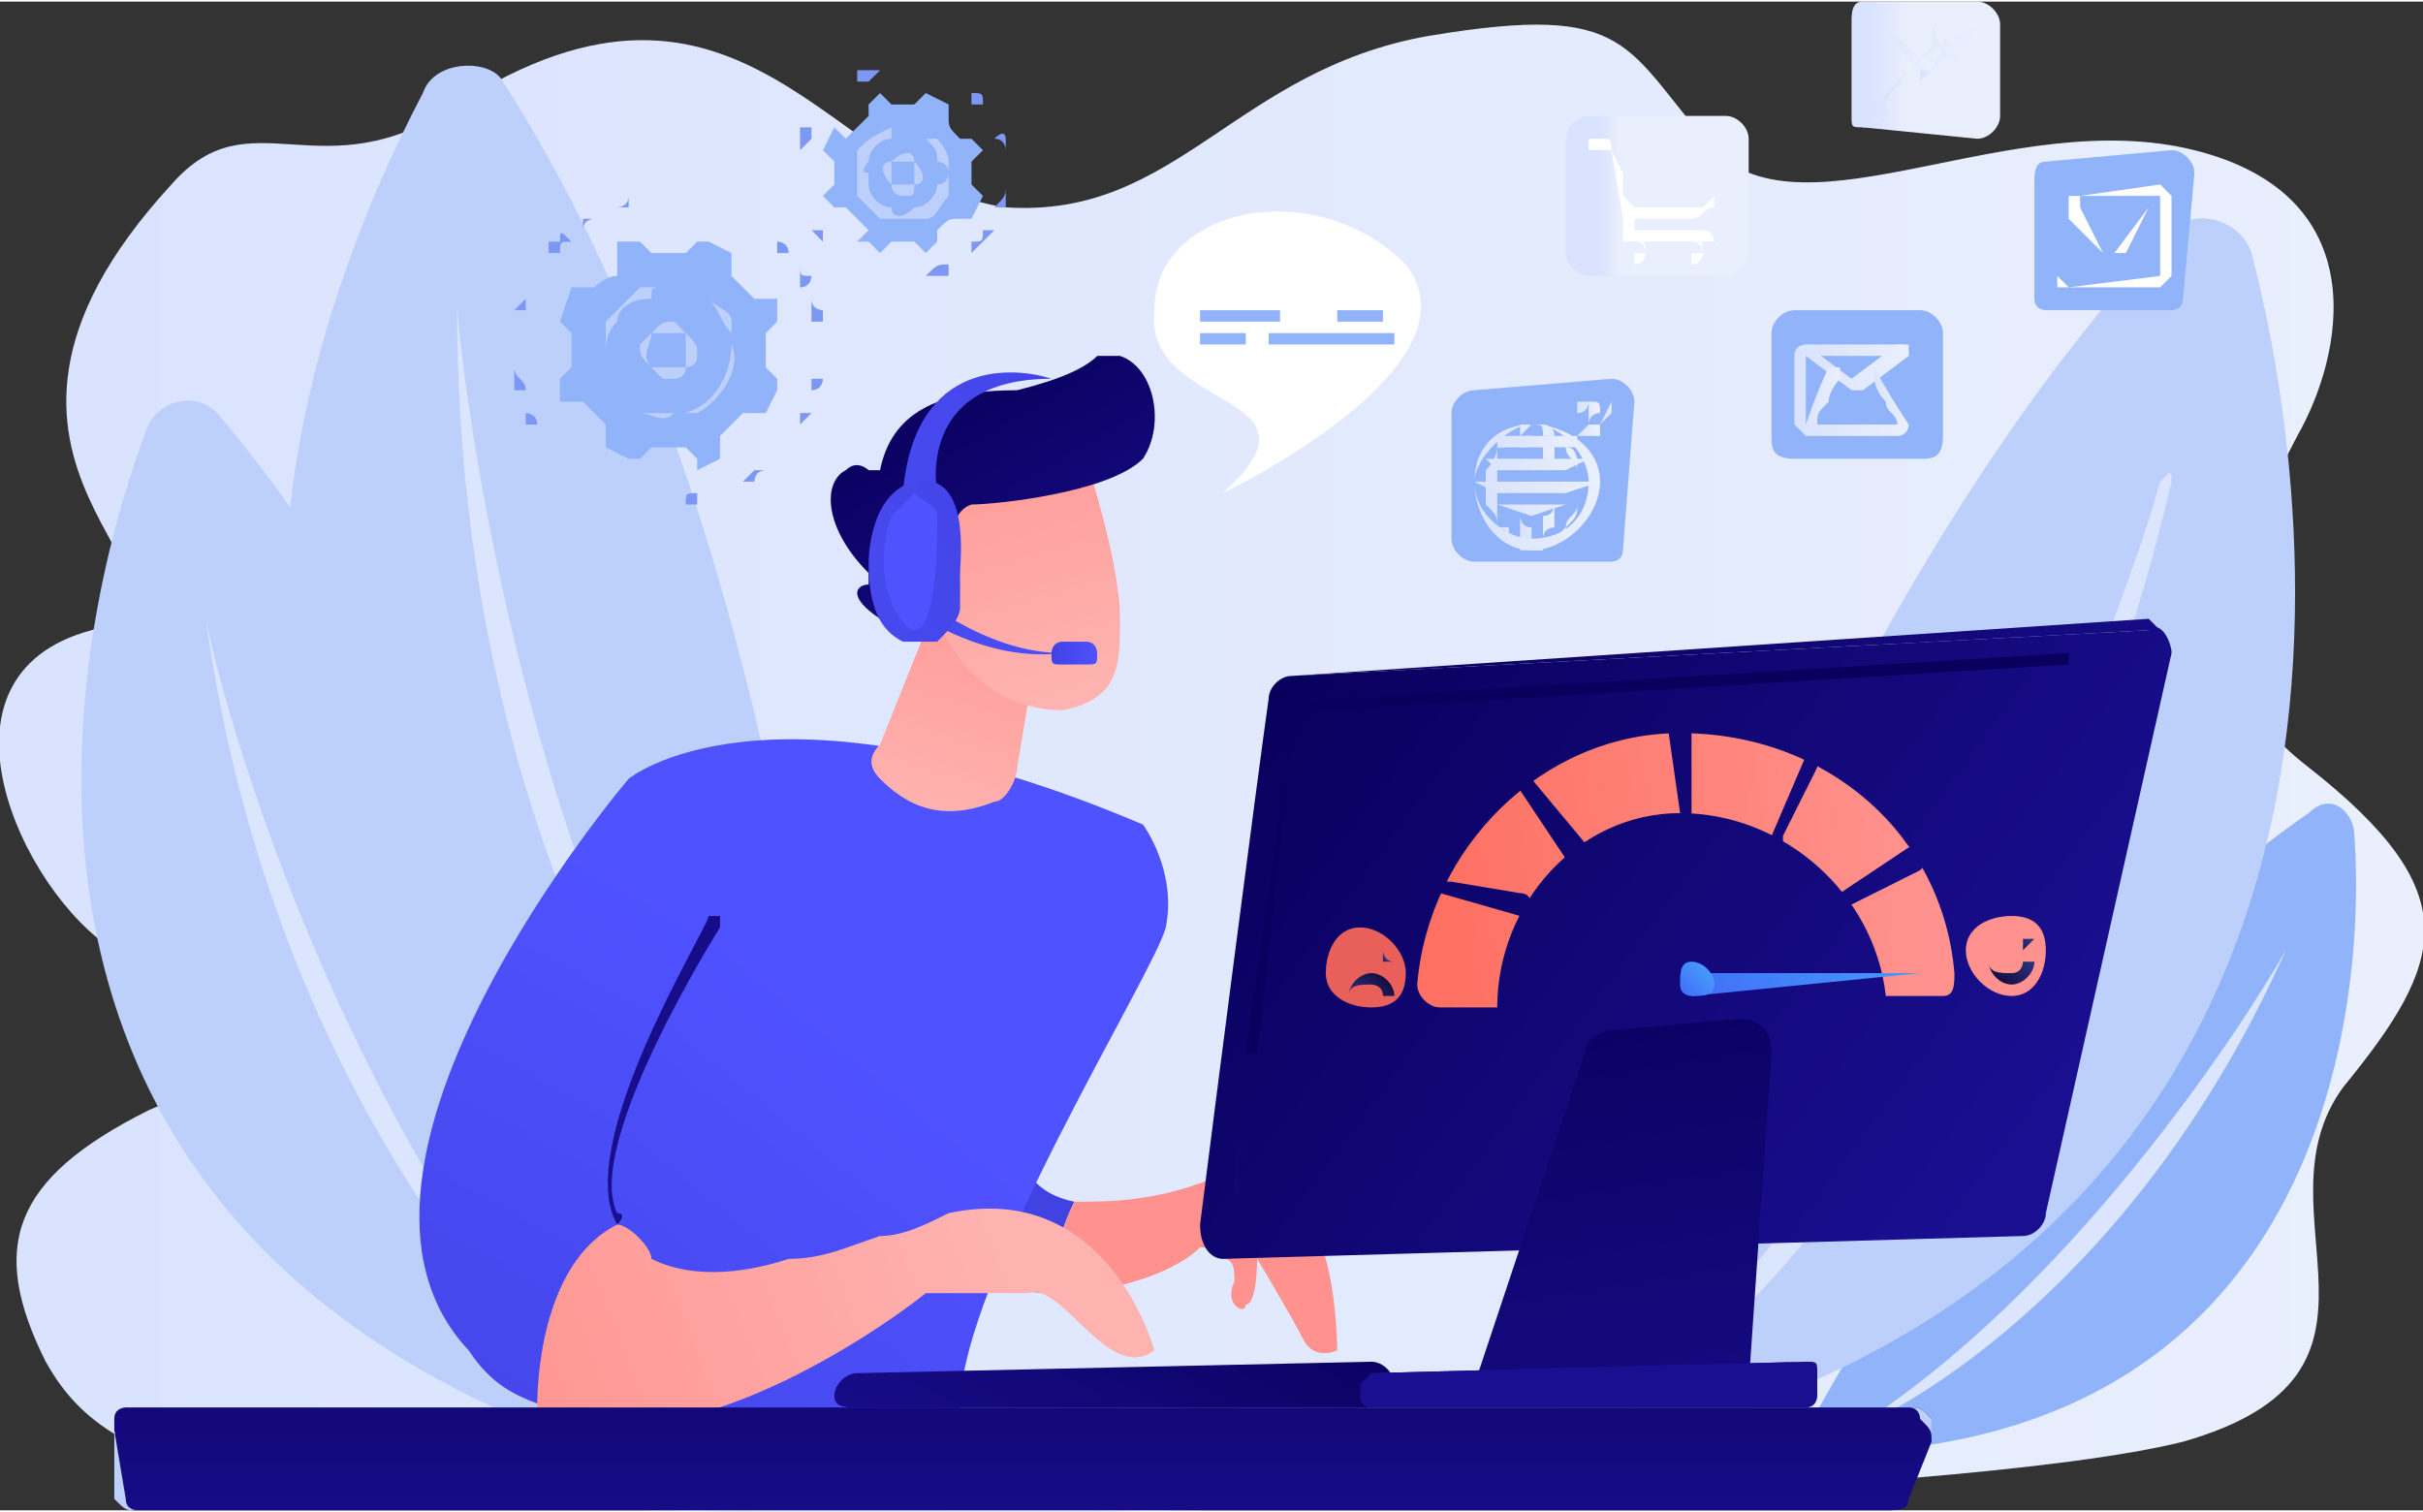 <?xml version="1.0" encoding="UTF-8"?>
<!DOCTYPE svg PUBLIC "-//W3C//DTD SVG 1.1//EN" "http://www.w3.org/Graphics/SVG/1.1/DTD/svg11.dtd">
<!-- Creator: CorelDRAW X8 -->
<svg xmlns="http://www.w3.org/2000/svg" xml:space="preserve" width="484px" height="302px" version="1.1" style="shape-rendering:geometricPrecision; text-rendering:geometricPrecision; image-rendering:optimizeQuality; fill-rule:evenodd; clip-rule:evenodd"
viewBox="0 0 212 132"
 xmlns:xlink="http://www.w3.org/1999/xlink">
 <rect x="0" y="0" width="212" height="132" fill="#333333" stroke="none"/>
 <defs>
  <style type="text/css">
   <![CDATA[
    .fil4 {fill:#7D97F4;fill-rule:nonzero}
    .fil1 {fill:#91B3FA;fill-rule:nonzero}
    .fil3 {fill:#BDD0FB;fill-rule:nonzero}
    .fil2 {fill:#DCE5FE;fill-rule:nonzero}
    .fil5 {fill:white;fill-rule:nonzero}
    .fil61 {fill:url(#id0)}
    .fil56 {fill:url(#id1)}
    .fil18 {fill:url(#id2)}
    .fil54 {fill:url(#id3)}
    .fil52 {fill:url(#id4)}
    .fil58 {fill:url(#id5)}
    .fil60 {fill:url(#id6)}
    .fil22 {fill:url(#id7)}
    .fil49 {fill:url(#id8)}
    .fil48 {fill:url(#id9)}
    .fil62 {fill:url(#id10)}
    .fil59 {fill:url(#id11)}
    .fil55 {fill:url(#id12)}
    .fil63 {fill:url(#id13)}
    .fil47 {fill:url(#id14)}
    .fil57 {fill:url(#id15)}
    .fil51 {fill:url(#id16)}
    .fil66 {fill:url(#id17)}
    .fil65 {fill:url(#id18)}
    .fil50 {fill:url(#id19)}
    .fil53 {fill:url(#id20)}
    .fil70 {fill:url(#id21)}
    .fil71 {fill:url(#id22)}
    .fil72 {fill:url(#id23)}
    .fil25 {fill:url(#id24)}
    .fil9 {fill:url(#id25)}
    .fil16 {fill:url(#id26)}
    .fil15 {fill:url(#id27)}
    .fil36 {fill:url(#id28)}
    .fil67 {fill:url(#id29)}
    .fil33 {fill:url(#id30)}
    .fil37 {fill:url(#id31)}
    .fil32 {fill:url(#id32)}
    .fil38 {fill:url(#id33)}
    .fil13 {fill:url(#id34)}
    .fil34 {fill:url(#id35)}
    .fil68 {fill:url(#id36)}
    .fil11 {fill:url(#id37)}
    .fil23 {fill:url(#id38)}
    .fil6 {fill:url(#id39)}
    .fil30 {fill:url(#id40)}
    .fil64 {fill:url(#id41)}
    .fil42 {fill:url(#id42)}
    .fil31 {fill:url(#id43)}
    .fil28 {fill:url(#id44)}
    .fil19 {fill:url(#id45)}
    .fil20 {fill:url(#id46)}
    .fil21 {fill:url(#id47)}
    .fil14 {fill:url(#id48)}
    .fil26 {fill:url(#id49)}
    .fil10 {fill:url(#id50)}
    .fil27 {fill:url(#id51)}
    .fil17 {fill:url(#id52)}
    .fil69 {fill:url(#id53)}
    .fil0 {fill:url(#id54)}
    .fil39 {fill:url(#id55)}
    .fil46 {fill:url(#id56)}
    .fil43 {fill:url(#id57)}
    .fil12 {fill:url(#id58)}
    .fil24 {fill:url(#id59)}
    .fil45 {fill:url(#id60)}
    .fil35 {fill:url(#id61)}
    .fil44 {fill:url(#id62)}
    .fil41 {fill:url(#id63)}
    .fil7 {fill:url(#id64)}
    .fil29 {fill:url(#id65)}
    .fil8 {fill:url(#id66)}
    .fil40 {fill:url(#id67)}
   ]]>
  </style>
  <linearGradient id="id0" gradientUnits="userSpaceOnUse" x1="128.87" y1="42.352" x2="139.941" y2="42.352">
   <stop offset="0" style="stop-opacity:1; stop-color:#DAE3FE"/>
   <stop offset="1" style="stop-opacity:1; stop-color:#E9EFFD"/>
  </linearGradient>
  <linearGradient id="id1" gradientUnits="userSpaceOnUse" xlink:href="#id0" x1="129.113" y1="42.351" x2="139.698" y2="42.351">
  </linearGradient>
  <linearGradient id="id2" gradientUnits="userSpaceOnUse" x1="91.957" y1="57.133" x2="95.978" y2="57.133">
   <stop offset="0" style="stop-opacity:1; stop-color:#4042E2"/>
   <stop offset="1" style="stop-opacity:1; stop-color:#4F52FF"/>
  </linearGradient>
  <linearGradient id="id3" gradientUnits="userSpaceOnUse" xlink:href="#id0" x1="130.9" y1="38.365" x2="137.912" y2="38.365">
  </linearGradient>
  <linearGradient id="id4" gradientUnits="userSpaceOnUse" xlink:href="#id0" x1="129.525" y1="40.358" x2="139.285" y2="40.358">
  </linearGradient>
  <linearGradient id="id5" gradientUnits="userSpaceOnUse" xlink:href="#id0" x1="129.525" y1="44.344" x2="139.285" y2="44.344">
  </linearGradient>
  <linearGradient id="id6" gradientUnits="userSpaceOnUse" xlink:href="#id0" x1="131.056" y1="46.336" x2="138.095" y2="46.336">
  </linearGradient>
  <linearGradient id="id7" gradientUnits="userSpaceOnUse" x1="89.276" y1="102.547" x2="89.276" y2="139.94">
   <stop offset="0" style="stop-opacity:1; stop-color:#09005D"/>
   <stop offset="1" style="stop-opacity:1; stop-color:#1A0F91"/>
  </linearGradient>
  <linearGradient id="id8" gradientUnits="userSpaceOnUse" xlink:href="#id0" x1="130.318" y1="42.405" x2="138.216" y2="42.405">
  </linearGradient>
  <linearGradient id="id9" gradientUnits="userSpaceOnUse" xlink:href="#id0" x1="132.829" y1="42.421" x2="136.008" y2="42.421">
  </linearGradient>
  <linearGradient id="id10" gradientUnits="userSpaceOnUse" xlink:href="#id0" x1="138.111" y1="36.419" x2="139.727" y2="36.419">
  </linearGradient>
  <linearGradient id="id11" gradientUnits="userSpaceOnUse" xlink:href="#id0" x1="131.192" y1="46.337" x2="137.959" y2="46.337">
  </linearGradient>
  <linearGradient id="id12" gradientUnits="userSpaceOnUse" xlink:href="#id0" x1="129.248" y1="42.351" x2="139.561" y2="42.351">
  </linearGradient>
  <linearGradient id="id13" gradientUnits="userSpaceOnUse" xlink:href="#id0" x1="139.984" y1="36.439" x2="141.77" y2="36.439">
  </linearGradient>
  <linearGradient id="id14" gradientUnits="userSpaceOnUse" xlink:href="#id0" x1="132.964" y1="42.419" x2="135.872" y2="42.419">
  </linearGradient>
  <linearGradient id="id15" gradientUnits="userSpaceOnUse" xlink:href="#id0" x1="129.66" y1="44.344" x2="139.15" y2="44.344">
  </linearGradient>
  <linearGradient id="id16" gradientUnits="userSpaceOnUse" xlink:href="#id0" x1="129.66" y1="40.359" x2="139.15" y2="40.359">
  </linearGradient>
  <linearGradient id="id17" gradientUnits="userSpaceOnUse" xlink:href="#id0" x1="157.661" y1="32.05" x2="166.889" y2="32.05">
  </linearGradient>
  <linearGradient id="id18" gradientUnits="userSpaceOnUse" xlink:href="#id0" x1="157.37" y1="33.789" x2="167.222" y2="33.789">
  </linearGradient>
  <linearGradient id="id19" gradientUnits="userSpaceOnUse" xlink:href="#id0" x1="130.183" y1="42.405" x2="138.351" y2="42.405">
  </linearGradient>
  <linearGradient id="id20" gradientUnits="userSpaceOnUse" xlink:href="#id0" x1="131.035" y1="38.365" x2="137.775" y2="38.365">
  </linearGradient>
  <linearGradient id="id21" gradientUnits="userSpaceOnUse" xlink:href="#id0" x1="163.274" y1="5.944" x2="173.203" y2="5.944">
  </linearGradient>
  <linearGradient id="id22" gradientUnits="userSpaceOnUse" xlink:href="#id0" x1="167.8" y1="8.527" x2="172.902" y2="8.527">
  </linearGradient>
  <linearGradient id="id23" gradientUnits="userSpaceOnUse" xlink:href="#id0" x1="163.764" y1="3.747" x2="168.633" y2="3.747">
  </linearGradient>
  <linearGradient id="id24" gradientUnits="userSpaceOnUse" xlink:href="#id7" x1="137.807" y1="81.32" x2="147.794" y2="142.781">
  </linearGradient>
  <linearGradient id="id25" gradientUnits="userSpaceOnUse" x1="88.86" y1="46.793" x2="81.176" y2="71.513">
   <stop offset="0" style="stop-opacity:1; stop-color:#FF928E"/>
   <stop offset="1" style="stop-opacity:1; stop-color:#FEB3B1"/>
  </linearGradient>
  <linearGradient id="id26" gradientUnits="userSpaceOnUse" xlink:href="#id7" x1="105.987" y1="105.776" x2="88.28" y2="139.016">
  </linearGradient>
  <linearGradient id="id27" gradientUnits="userSpaceOnUse" x1="90.609" y1="45.24" x2="73.527" y2="57.423">
   <stop offset="0" style="stop-opacity:1; stop-color:#F9B776"/>
   <stop offset="1" style="stop-opacity:1; stop-color:#F47960"/>
  </linearGradient>
  <linearGradient id="id28" gradientUnits="userSpaceOnUse" x1="118.168" y1="83.487" x2="116.812" y2="85.051">
   <stop offset="0" style="stop-opacity:1; stop-color:#2B3582"/>
   <stop offset="1" style="stop-opacity:1; stop-color:#150E42"/>
  </linearGradient>
  <linearGradient id="id29" gradientUnits="userSpaceOnUse" xlink:href="#id0" x1="157.671" y1="34.764" x2="160.95" y2="34.764">
  </linearGradient>
  <linearGradient id="id30" gradientUnits="userSpaceOnUse" xlink:href="#id28" x1="177.547" y1="81.936" x2="176.192" y2="83.499">
  </linearGradient>
  <linearGradient id="id31" gradientUnits="userSpaceOnUse" xlink:href="#id28" x1="121.452" y1="83.401" x2="120.096" y2="84.965">
  </linearGradient>
  <linearGradient id="id32" gradientUnits="userSpaceOnUse" xlink:href="#id28" x1="174.263" y1="82.022" x2="172.908" y2="83.585">
  </linearGradient>
  <linearGradient id="id33" gradientUnits="userSpaceOnUse" xlink:href="#id28" x1="118.703" y1="87.706" x2="120.822" y2="85.257">
  </linearGradient>
  <linearGradient id="id34" gradientUnits="userSpaceOnUse" xlink:href="#id25" x1="84.404" y1="31.463" x2="92.602" y2="60.652">
  </linearGradient>
  <linearGradient id="id35" gradientUnits="userSpaceOnUse" xlink:href="#id28" x1="176.888" y1="82.994" x2="174.768" y2="85.437">
  </linearGradient>
  <linearGradient id="id36" gradientUnits="userSpaceOnUse" xlink:href="#id0" x1="163.631" y1="34.764" x2="166.908" y2="34.764">
  </linearGradient>
  <linearGradient id="id37" gradientUnits="userSpaceOnUse" xlink:href="#id7" x1="23.167" y1="68.682" x2="62.102" y2="95.463">
  </linearGradient>
  <linearGradient id="id38" gradientUnits="userSpaceOnUse" xlink:href="#id7" x1="113.529" y1="57.262" x2="175.965" y2="103.307">
  </linearGradient>
  <linearGradient id="id39" gradientUnits="userSpaceOnUse" xlink:href="#id2" x1="82.911" y1="122.38" x2="80.376" y2="152.371">
  </linearGradient>
  <linearGradient id="id40" gradientUnits="userSpaceOnUse" xlink:href="#id7" x1="140.543" y1="94.742" x2="139.375" y2="116.749">
  </linearGradient>
  <linearGradient id="id41" gradientUnits="userSpaceOnUse" xlink:href="#id0" x1="139.985" y1="36.34" x2="141.771" y2="36.34">
  </linearGradient>
  <linearGradient id="id42" gradientUnits="userSpaceOnUse" xlink:href="#id7" x1="123.409" y1="46.074" x2="184.297" y2="91.153">
  </linearGradient>
  <linearGradient id="id43" gradientUnits="userSpaceOnUse" x1="190.374" y1="52.868" x2="178.562" y2="77.208">
   <stop offset="0" style="stop-opacity:1; stop-color:#FE7062"/>
   <stop offset="1" style="stop-opacity:1; stop-color:#FF928E"/>
  </linearGradient>
  <linearGradient id="id44" gradientUnits="userSpaceOnUse" xlink:href="#id7" x1="140.576" y1="94.839" x2="139.41" y2="116.769">
  </linearGradient>
  <linearGradient id="id45" gradientUnits="userSpaceOnUse" xlink:href="#id2" x1="109.693" y1="30.821" x2="38.047" y2="52.362">
  </linearGradient>
  <linearGradient id="id46" gradientUnits="userSpaceOnUse" xlink:href="#id2" x1="94.388" y1="44.489" x2="53.037" y2="59.073">
  </linearGradient>
  <linearGradient id="id47" gradientUnits="userSpaceOnUse" xlink:href="#id2" x1="87.6" y1="9.065" x2="82.282" y2="38.114">
  </linearGradient>
  <linearGradient id="id48" gradientUnits="userSpaceOnUse" xlink:href="#id7" x1="81.844" y1="32.971" x2="97.514" y2="60.161">
  </linearGradient>
  <linearGradient id="id49" gradientUnits="userSpaceOnUse" xlink:href="#id7" x1="137.823" y1="81.262" x2="147.828" y2="142.813">
  </linearGradient>
  <linearGradient id="id50" gradientUnits="userSpaceOnUse" xlink:href="#id2" x1="30.332" y1="138.733" x2="63.025" y2="80.206">
  </linearGradient>
  <linearGradient id="id51" gradientUnits="userSpaceOnUse" xlink:href="#id7" x1="140.638" y1="94.942" x2="139.475" y2="116.792">
  </linearGradient>
  <linearGradient id="id52" gradientUnits="userSpaceOnUse" xlink:href="#id2" x1="75.121" y1="62.702" x2="91.043" y2="48.631">
  </linearGradient>
  <linearGradient id="id53" gradientUnits="userSpaceOnUse" xlink:href="#id0" x1="163.582" y1="34.609" x2="166.908" y2="34.609">
  </linearGradient>
  <linearGradient id="id54" gradientUnits="userSpaceOnUse" xlink:href="#id0" x1="7.4" y1="71.381" x2="208.721" y2="71.381">
  </linearGradient>
  <linearGradient id="id55" gradientUnits="userSpaceOnUse" xlink:href="#id43" x1="125.707" y1="78.94" x2="167.664" y2="74.41">
  </linearGradient>
  <linearGradient id="id56" gradientUnits="userSpaceOnUse" x1="152.804" y1="81.629" x2="144.691" y2="89.343">
   <stop offset="0" style="stop-opacity:1; stop-color:#53D8FF"/>
   <stop offset="1" style="stop-opacity:1; stop-color:#3840F7"/>
  </linearGradient>
  <linearGradient id="id57" gradientUnits="userSpaceOnUse" xlink:href="#id7" x1="115.191" y1="55.993" x2="175.877" y2="101.477">
  </linearGradient>
  <linearGradient id="id58" gradientUnits="userSpaceOnUse" xlink:href="#id25" x1="40.791" y1="127.123" x2="87.724" y2="109.048">
  </linearGradient>
  <linearGradient id="id59" gradientUnits="userSpaceOnUse" xlink:href="#id7" x1="113.47" y1="57.227" x2="176.074" y2="103.333">
  </linearGradient>
  <linearGradient id="id60" gradientUnits="userSpaceOnUse" xlink:href="#id56" x1="181.451" y1="62.905" x2="138.596" y2="103.634">
  </linearGradient>
  <linearGradient id="id61" gradientUnits="userSpaceOnUse" x1="136.263" y1="65.387" x2="121.866" y2="81.995">
   <stop offset="0" style="stop-opacity:1; stop-color:#E1473D"/>
   <stop offset="1" style="stop-opacity:1; stop-color:#E9605A"/>
  </linearGradient>
  <linearGradient id="id62" gradientUnits="userSpaceOnUse" xlink:href="#id7" x1="109.476" y1="63.521" x2="170.984" y2="108.514">
  </linearGradient>
  <linearGradient id="id63" gradientUnits="userSpaceOnUse" xlink:href="#id7" x1="124.412" y1="44.886" x2="184.118" y2="90.389">
  </linearGradient>
  <linearGradient id="id64" gradientUnits="userSpaceOnUse" xlink:href="#id25" x1="108.974" y1="89.901" x2="113.812" y2="62.297">
  </linearGradient>
  <linearGradient id="id65" gradientUnits="userSpaceOnUse" xlink:href="#id7" x1="140.544" y1="94.742" x2="139.375" y2="116.749">
  </linearGradient>
  <linearGradient id="id66" gradientUnits="userSpaceOnUse" xlink:href="#id2" x1="34.705" y1="141.423" x2="76.136" y2="91.144">
  </linearGradient>
  <linearGradient id="id67" gradientUnits="userSpaceOnUse" xlink:href="#id7" x1="120.758" y1="47.725" x2="182.657" y2="93.796">
  </linearGradient>
 </defs>
 <g id="Layer_x0020_1">
  <g id="_1632175681456">
   <path class="fil0" d="M205 95c9,-11 11,-17 -3,-28 -13,-10 -5,-21 -1,-29 4,-7 7,-21 -9,-25 -16,-4 -34,8 -42,0 -8,-9 -7,-13 -25,-10 -17,3 -22,16 -37,15 -15,-2 -23,-25 -48,-9 -12,8 -18,-1 -25,7 -23,25 6,35 -7,39 -15,4 -6,23 2,28 9,5 15,9 3,14 -12,6 -14,12 -9,22 5,9 15,12 53,13 39,1 114,-1 134,-6 21,-6 6,-20 14,-31z"/>
   <path class="fil1" d="M206 73c1,14 -2,55 -49,54 0,0 20,-39 45,-56 2,-2 4,0 4,2z"/>
   <path class="fil2" d="M162 125c0,0 0,0 0,0 5,-2 25,-13 38,-42 0,0 0,0 0,0 -4,7 -19,30 -38,42z"/>
   <path class="fil3" d="M135 128c0,0 19,-70 55,-108 2,-2 6,-1 7,2 6,23 15,91 -62,106z"/>
   <path class="fil2" d="M142 123c0,0 0,1 1,0 7,-5 35,-30 47,-81 0,-1 0,-1 -1,0 -3,11 -19,55 -47,81z"/>
   <path class="fil3" d="M60 129c0,0 -12,-59 -41,-93 -2,-2 -5,-1 -6,1 -7,18 -20,74 47,92z"/>
   <path class="fil2" d="M54 125c0,0 0,0 0,0 -6,-5 -30,-28 -36,-71 0,0 0,0 0,0 2,10 13,47 36,71z"/>
   <path class="fil3" d="M74 115c0,0 -3,-66 -30,-108 -1,-2 -6,-2 -7,1 -10,19 -34,78 37,107z"/>
   <path class="fil2" d="M68 110c1,0 0,0 0,0 -6,-6 -28,-35 -28,-83 0,0 0,0 0,0 1,11 7,54 28,83z"/>
   <path class="fil4" d="M69 22c0,0 -1,0 -1,0 0,0 0,-1 0,-1 0,0 0,0 0,0 0,0 0,0 0,0 0,0 1,0 1,1 0,0 0,0 0,0 0,0 0,0 0,0z"/>
   <path class="fil4" d="M70 25c0,0 0,0 0,0 0,-1 0,-1 0,-2 0,0 0,0 0,0 0,0 0,0 0,0 0,1 0,1 1,1 0,0 0,1 -1,1 0,0 0,0 0,0zm1 3c0,0 0,0 0,0 0,-1 0,-1 0,-2 0,0 0,0 0,0 0,0 0,0 0,0 0,1 1,1 1,1 0,1 0,1 0,1l-1 0zm1 3l0 0c0,0 0,0 0,0 0,-1 0,-1 0,-1 0,-1 0,-1 0,-1 0,0 0,0 0,1 0,0 0,0 0,1 0,0 0,0 0,0zm-1 3c0,0 0,0 0,0 0,0 0,0 0,0 0,0 0,-1 0,-1 0,0 1,0 1,0 0,0 0,0 0,0 0,0 0,1 -1,1 0,0 0,0 0,0zm-1 3c0,0 0,0 0,0 0,0 0,0 0,0 0,0 0,-1 0,-1 1,0 1,0 1,0 0,0 0,0 0,0 0,0 -1,1 -1,1 0,0 0,0 0,0zm-2 3c0,0 0,0 0,0 0,0 0,0 0,0 0,-1 1,-1 1,-1 0,0 0,0 0,0 0,0 0,0 0,0 0,0 -1,0 -1,1 0,0 0,0 0,0zm-2 2c0,0 -1,0 -1,0 0,0 0,0 0,0 1,-1 1,-1 1,-1 1,0 1,0 1,0 0,0 0,0 0,0 -1,0 -1,1 -1,1 0,0 0,0 0,0zm-3 1c0,0 -1,0 -1,0 0,0 0,0 1,0 0,0 0,0 1,0l0 0c0,-1 0,0 0,0 0,0 0,0 0,0l0 0c-1,0 -1,0 -1,0 0,0 0,0 0,0zm-3 1c0,0 0,0 -1,0 0,0 0,0 0,0 0,0 0,0 0,0 1,0 1,0 1,0 0,-1 0,-1 1,-1 0,0 0,0 0,1 0,0 0,0 0,0 -1,0 -1,0 -1,0z"/>
   <path class="fil4" d="M57 44c0,0 0,0 0,0 0,0 0,0 0,0 0,0 0,0 0,0 0,0 0,-1 0,0 0,0 0,0 0,0 0,0 1,0 1,0 -1,0 -1,0 -1,0z"/>
   <path class="fil4" d="M48 39c0,0 0,0 0,0 0,0 0,0 0,-1 -1,0 0,0 0,0 0,0 0,0 0,0 0,0 0,1 0,1 0,0 0,0 0,0 0,0 0,0 0,0z"/>
   <path class="fil4" d="M58 17l0 0c0,0 -1,0 -1,0 0,0 0,0 0,0 0,0 0,0 0,0l0 0c0,0 1,0 1,0 0,0 0,0 0,0 0,0 0,0 0,0zm-4 1c0,0 0,0 0,0 0,0 0,0 0,0 0,0 1,0 1,-1 0,0 0,0 0,1 0,0 0,0 0,0 0,0 -1,0 -1,0 0,0 0,0 0,0zm-3 2c0,0 0,0 0,-1 0,0 0,0 0,0 0,0 1,0 1,0 0,0 0,0 0,0 0,0 0,0 0,0 0,0 -1,0 -1,1 0,0 0,0 0,0zm-2 2c0,0 -1,0 -1,0 0,0 0,-1 0,-1 1,0 1,0 1,0 0,-1 0,-1 1,0 0,0 0,0 0,0 -1,0 -1,0 -1,1 0,0 0,0 0,0zm-2 2c0,0 0,0 0,0 0,0 0,0 0,0 0,0 0,-1 0,-1 0,0 0,0 0,0 0,0 0,0 0,0 0,1 0,1 0,1 0,0 0,0 0,0zm-1 3c0,0 0,0 -1,0 0,0 0,0 0,0 0,0 1,-1 1,-1 0,0 0,0 0,0 0,0 0,0 0,0 0,0 0,1 0,1 0,0 0,0 0,0zm-1 4l0 0c0,0 0,-1 0,-1 0,0 0,0 0,-1 0,0 0,0 0,0 0,0 0,0 0,0 0,1 0,1 0,1 0,0 0,1 0,1zm1 3c-1,0 -1,0 -1,0 0,-1 0,-1 0,-2 0,0 0,0 0,0 0,0 0,0 0,0 0,1 1,1 1,2 0,0 0,0 0,0l0 0zm1 3c0,0 0,0 -1,0 0,-1 0,-1 0,-1 0,0 0,0 0,0 0,-1 0,-1 0,-1 0,0 0,0 0,0 0,0 0,1 0,1 0,0 1,0 1,1 0,0 0,0 0,0 0,0 0,0 0,0z"/>
   <path class="fil4" d="M61 17c0,0 0,0 0,0 0,0 -1,0 -1,0 0,0 0,0 0,0 0,0 0,0 0,0 0,0 1,0 1,0 0,0 0,0 0,0 0,0 0,0 0,0z"/>
   <path class="fil1" d="M62 21c-1,0 -1,0 -1,0l-1 1c-1,0 -2,0 -3,0l-1 -1c0,0 0,0 0,0l-2 0c0,0 0,1 0,1l0 2c-1,0 -2,1 -2,1l-2 0c0,0 0,0 0,0l-1 3c0,0 0,0 0,0l1 1c0,1 0,2 0,3l-1 1c0,0 -1,0 0,0l0 2c0,0 0,0 1,0l1 0c1,1 2,2 2,2l0 2c0,0 0,0 0,0l2 1c1,0 1,0 1,0l1 -1c1,0 2,0 3,0l1 1c0,1 0,1 0,1l2 -1c0,0 0,0 0,-1l0 -1c1,-1 2,-2 2,-2l2 0c0,0 0,0 0,0l1 -2c0,-1 0,-1 0,-1l-1 -1c0,-1 0,-2 0,-3l1 -1c0,0 0,0 0,0l0 -2c0,0 0,0 -1,0l-1 0c-1,-1 -2,-2 -2,-2l0 -2c0,0 0,0 0,0l-2 -1z"/>
   <path class="fil3" d="M58 29c0,0 0,0 -1,0 0,1 -1,2 0,3 0,0 1,0 1,0 1,0 1,0 2,0 0,0 0,-1 0,-1 0,-1 0,-1 0,-2 0,0 -1,0 -1,0 0,0 -1,0 -1,0zm1 4c0,0 -1,0 -1,0 0,0 -1,-1 -1,-1 -1,-1 -1,-1 -1,-2 0,0 1,-1 1,-1 1,-1 1,-1 2,-1 0,0 1,1 1,1 1,1 1,1 1,2 0,1 -1,1 -1,1 0,1 -1,1 -1,1z"/>
   <path class="fil3" d="M59 36c-1,1 -2,0 -3,0 -1,-1 -2,-2 -3,-3 0,-1 0,-1 0,-2 0,-1 0,-2 0,-3 1,-1 2,-2 3,-3 0,0 0,0 0,0 1,0 1,0 1,0 0,0 0,0 1,0l0 0c-1,0 -1,0 -1,1 -2,0 -3,1 -3,2 0,0 0,0 0,0 -1,1 -1,2 -1,3 0,1 0,1 0,2 1,1 2,2 3,3 2,0 3,0 4,0 3,-1 4,-4 4,-6 0,-1 0,-1 0,-1 -1,-1 -1,-2 -2,-3l0 0c1,1 2,1 2,2 0,1 0,1 0,2 1,2 -1,5 -3,6 -1,0 -1,0 -2,0z"/>
   <path class="fil4" d="M86 9c0,1 0,0 0,0 0,0 0,0 -1,0 0,0 0,0 0,-1 1,0 1,0 1,1 0,0 0,0 0,0 0,0 0,0 0,0 0,0 0,0 0,0z"/>
   <path class="fil4" d="M88 14c0,0 0,-1 0,-1 0,0 0,-1 -1,-1 0,0 0,0 0,0 1,-1 1,0 1,0 0,0 0,1 0,1 0,0 0,1 0,1l0 0zm0 4c0,0 0,0 0,0 0,0 -1,0 -1,0 1,-1 1,-1 1,-2 0,0 0,0 0,0 0,0 0,0 0,0 0,1 0,1 0,2 0,0 0,0 0,0zm-3 4c0,0 0,0 0,0 0,0 0,-1 0,-1 1,0 1,0 1,-1 0,0 0,0 1,0 0,0 0,0 0,0 -1,1 -1,1 -2,2 0,0 0,0 0,0zm-4 2c0,0 0,0 0,0 0,0 0,0 0,0 1,-1 1,-1 2,-1 0,0 0,0 0,0 0,0 0,0 0,0 0,0 0,0 0,0 0,0 0,0 0,1 -1,0 -1,0 -2,0 0,0 0,0 0,0z"/>
   <path class="fil4" d="M79 24c0,0 0,0 0,0 -1,0 -1,0 -1,0 0,0 0,0 0,0 0,0 0,0 0,0 0,0 0,0 1,0 0,0 0,0 0,0 0,0 0,0 0,0z"/>
   <path class="fil4" d="M72 21c0,0 0,0 0,0 0,0 -1,-1 -1,-1 0,0 0,0 0,0 0,0 1,0 1,0 0,0 0,0 0,1 0,0 0,0 0,0 0,0 0,0 0,0z"/>
   <path class="fil4" d="M75 7c0,0 0,0 0,0 0,0 0,-1 0,-1 1,0 1,0 2,0 0,0 0,0 0,0 0,0 0,0 0,0 0,0 -1,1 -1,1 0,0 -1,0 -1,0zm-3 2c0,0 0,0 0,0 0,0 0,0 0,0 0,0 1,-1 1,-1 0,0 0,0 0,0 0,0 0,0 0,0 0,0 -1,1 -1,1 0,0 0,0 0,0zm-2 4c0,0 0,0 0,0 0,0 0,0 0,0 0,0 0,-1 0,-2 0,0 1,0 1,0 0,0 0,0 0,1 0,0 -1,1 -1,1 0,0 0,0 0,0zm0 5c0,0 0,0 0,0 0,-1 0,-1 0,-2 0,0 0,0 0,0 0,0 0,0 0,0 0,0 0,0 0,0 0,0 0,0 0,0 0,1 0,1 0,1 0,1 0,1 0,1 0,0 0,0 0,0z"/>
   <path class="fil4" d="M81 6c0,0 0,0 0,0 -1,0 -1,0 -1,0 0,0 0,0 0,0 0,0 0,0 0,0 0,0 0,0 1,0 0,0 0,0 0,0 0,0 0,0 0,0z"/>
   <path class="fil1" d="M81 8c0,0 0,0 0,0l-1 1c-1,0 -1,0 -2,0l-1 -1c0,0 0,0 0,0l-1 1c0,0 0,0 0,0l0 1c-1,1 -1,1 -2,2l-1 -1c0,0 0,0 0,0l-1 2c0,0 0,0 0,0l1 1c0,1 0,1 0,2l-1 1c0,0 0,0 0,0l1 1c0,0 0,0 0,0l1 0c1,1 1,1 2,2l-1 1c0,0 0,0 1,0l1 1c0,0 0,0 0,0l1 -1c1,0 1,0 2,0l1 1c0,0 0,0 0,0l1 -1c0,0 0,0 0,0l0 -1c1,-1 1,-1 2,-1l1 0c0,0 0,0 0,0l1 -2c0,0 0,0 0,0l-1 -1c0,-1 0,-1 0,-2l1 -1c0,0 0,0 0,0l-1 -1c0,0 0,0 0,0l-1 0c-1,-1 -1,-1 -1,-2l0 -1c0,0 0,0 0,0l-2 -1z"/>
   <path class="fil3" d="M78 14c0,0 0,1 0,2 0,0 1,0 2,0 0,0 0,-1 0,-2 0,0 -1,0 -2,0zm1 3c0,0 -1,0 -1,-1 -1,-1 -1,-2 0,-2 1,-1 2,-1 2,0 1,1 1,2 0,2 0,1 0,1 -1,1z"/>
   <path class="fil3" d="M80 19c-1,0 -2,0 -3,0 -1,-1 -1,-1 -2,-2 0,-1 0,-1 0,-1 0,-1 0,-2 0,-3 1,-1 1,-1 3,-2 0,0 0,0 0,0l0 1c0,0 0,0 0,0 -1,0 -2,1 -2,2 0,0 0,0 0,0 0,0 0,0 0,0 0,0 -1,1 0,1 0,1 0,1 0,1 0,1 1,2 2,2 0,1 1,1 2,0 1,0 2,-1 2,-2 1,0 1,-1 1,-1 0,-1 -1,-1 -1,-1 0,-1 0,-1 -1,-2l1 0c0,0 1,1 1,2 0,0 0,0 0,1 0,0 0,1 0,2 -1,1 -1,2 -2,2 -1,0 -1,0 -1,0z"/>
   <path class="fil1" d="M190 27l-11 0c0,0 -1,0 -1,-1l0 -10c0,-1 0,-2 1,-2l11 -1c1,0 2,1 2,2l-1 11c0,1 -1,1 -1,1z"/>
   <path class="fil5" d="M181 25c0,0 -1,0 -1,0 0,0 0,0 0,-1l0 -6c0,-1 0,-1 0,-1 0,0 0,0 0,1l0 6c0,0 0,0 1,1 0,0 0,0 0,0l8 -1c0,0 0,0 0,0l0 -7c0,0 0,0 0,0 0,0 0,0 0,0l-7 0c0,1 0,1 0,1 0,0 0,0 0,0l2 4c0,0 0,0 1,0l0 0c0,0 0,0 0,0l3 -4c0,0 0,0 0,0 0,0 0,0 0,0l-2 4c-1,0 -1,0 -1,0 -1,0 -1,0 -1,0l-3 -3c0,-1 0,-1 0,-2 0,0 1,0 1,0l7 -1c0,0 0,0 0,0 1,1 1,1 1,1l0 7c0,0 -1,1 -1,1l-8 0c0,0 0,0 0,0z"/>
   <path class="fil6" d="M94 105c-10,-2 -2,-17 -2,-17l-18 6c0,0 -1,8 10,16 2,2 5,3 8,3 0,-3 1,-6 2,-8z"/>
   <path class="fil7" d="M114 106c-3,-4 -8,-3 -8,-3 -5,2 -9,2 -12,2 -1,2 -2,5 -2,8 6,0 11,-2 13,-4 1,0 2,0 2,1 1,0 1,1 1,2 -1,2 1,3 1,2 1,0 1,-4 1,-4 0,0 3,5 4,7 1,2 3,1 3,1 0,0 0,-9 -3,-12z"/>
   <path class="fil8" d="M55 68c0,0 12,-10 45,4 0,0 3,4 2,9 -1,4 -18,31 -18,42 0,0 -12,9 -29,2 0,0 -8,-30 0,-57z"/>
   <path class="fil9" d="M81 55l-4 10c-1,1 -1,2 0,3 2,2 5,4 10,2 1,0 2,-2 2,-3l2 -12 -10 0z"/>
   <path class="fil10" d="M54 107c-3,-6 9,-26 9,-26l-8 -13c0,0 -29,34 -14,50 2,3 4,4 7,5 0,-9 4,-14 6,-16z"/>
   <path class="fil11" d="M54 107c0,0 0,0 0,0 -4,-7 8,-26 8,-27 0,0 1,0 1,0 0,0 0,1 0,1 0,0 -12,19 -9,25 1,0 0,1 0,1 0,0 0,0 0,0z"/>
   <path class="fil12" d="M83 106c-2,1 -4,2 -6,2 -3,1 -5,2 -8,2 -3,1 -8,2 -12,0 0,-1 -2,-3 -3,-3 -6,3 -7,12 -7,16 11,6 29,-6 34,-10 0,0 1,0 2,0 2,0 6,0 7,0 3,-1 7,8 11,5 0,0 -4,-15 -18,-12z"/>
   <path class="fil13" d="M95 40c0,0 3,9 3,14 0,4 0,7 -5,8 -5,0 -9,-3 -11,-8 0,0 -3,-7 -2,-10 1,-3 15,-4 15,-4z"/>
   <path class="fil14" d="M84 51l0 0c0,0 -2,-6 1,-7 2,0 12,-1 15,-4 2,-3 1,-8 -2,-9 0,0 0,0 0,0l-1 0c0,0 0,0 0,0 0,0 -1,0 -1,0 -1,1 -3,2 -7,3 -7,0 -11,2 -12,7 0,0 0,0 -1,0 0,0 -1,-1 -2,0 -2,1 -2,5 2,9 0,0 0,0 0,1 -1,0 -2,1 1,3 2,2 4,2 4,1 1,0 1,0 1,0l0 -4c0,0 0,0 0,0l2 0z"/>
   <path class="fil15" d="M84 52c0,0 -1,-6 -4,-5 -2,2 1,7 3,7l1 -2z"/>
   <path class="fil16" d="M75 123c0,0 0,0 0,0l45 0c1,0 2,-1 2,-2 0,-1 -1,-2 -2,-2l-45 1c-1,0 -2,1 -2,2 0,1 1,1 2,1z"/>
   <path class="fil17" d="M93 57c-8,1 -15,-5 -15,-5l0 -2c0,0 7,7 15,7l0 0z"/>
   <path class="fil18" d="M96 57c0,1 0,1 -1,1l-2 0c-1,0 -1,0 -1,-1 0,0 0,-1 1,-1l2 0c1,0 1,1 1,1z"/>
   <path class="fil19" d="M82 43c0,0 -2,-10 10,-10 0,0 0,0 0,0 -3,-1 -12,-2 -13,10 2,1 3,0 3,0z"/>
   <path class="fil20" d="M80 42c-4,1 -4,7 -4,7 0,4 1,6 3,7 1,0 2,0 3,0 1,-1 2,-2 2,-3 0,-1 0,-2 0,-3 0,-1 1,-9 -4,-8z"/>
   <path class="fil21" d="M80 43c0,0 -1,1 -2,2 -2,6 1,10 2,10 2,0 2,-8 2,-10 0,-1 -1,-1 -2,-2z"/>
   <path class="fil22" d="M10 125c0,0 0,-1 0,-1 0,-1 1,-1 1,-1l156 0c1,0 1,0 2,1 0,1 0,1 0,2l-2 5c0,1 -1,1 -2,1l-153 0c-1,0 -1,0 -1,-1l-1 -6z"/>
   <path class="fil3" d="M10 125l1 6c0,1 1,1 1,1l153 0c1,0 2,0 2,-1l2 -5c0,-1 0,-1 -1,-2 0,0 0,-1 -1,-1l-156 0c0,0 -1,0 -1,1 0,0 0,1 0,1zm155 7l-153 0c-1,0 -1,0 -2,-1l0 -6c0,0 0,-1 0,-1 0,-1 1,-1 1,-1l156 0c1,0 1,0 2,1 0,1 0,1 0,2l-2 5c0,1 -1,1 -2,1z"/>
   <path class="fil23" d="M111 61c-1,7 -5,38 -6,46 0,2 1,3 2,3l70 -2c1,0 2,-1 2,-2l11 -49c0,-1 -1,-3 -2,-2l-75 4c-1,0 -2,1 -2,2z"/>
   <path class="fil24" d="M188 55c0,0 0,0 0,0l-75 4c-1,0 -2,1 -2,2 -1,7 -5,37 -6,46 0,1 0,1 0,2 1,0 1,1 2,1l70 -2c1,0 2,-1 2,-2l11 -49c0,-1 0,-1 -1,-2 0,0 -1,0 -1,0zm-81 55c-1,0 -1,-1 -2,-1 0,0 0,-1 0,-2 1,-9 5,-39 6,-46l0 0 0 0c0,-1 1,-2 2,-2l75 -5c0,0 1,1 1,1 1,1 1,1 1,2l-11 49c0,1 -1,2 -2,2l-70 2c0,0 0,0 0,0z"/>
   <path class="fil25" d="M139 91l-10 30 24 0 2 -29c0,-2 -1,-3 -3,-3l-11 1c-1,0 -2,1 -2,1z"/>
   <path class="fil26" d="M129 121l24 0 2 -29c0,-1 0,-2 -1,-2 0,-1 -1,-1 -2,-1l-11 1c-1,0 -1,1 -2,1l-10 30zm24 0l-24 0 10 -30 0 0 0 0c0,0 1,-1 2,-1l11 -1c1,0 2,0 2,1 1,0 1,1 1,2l-2 29z"/>
   <path class="fil27" d="M119 121c0,1 0,2 1,2l38 0c1,0 1,-1 1,-1l0 -2c0,-1 0,-1 -1,-1l-38 1c0,0 -1,1 -1,1z"/>
   <path class="fil28" d="M119 121c0,1 0,1 0,1 1,1 1,1 1,1l38 0c1,0 1,-1 1,-1l0 -2c0,0 0,-1 0,-1 0,0 -1,0 -1,0l-38 2c0,0 -1,0 -1,0zm39 2l-38 0c0,0 -1,0 -1,-1 0,0 0,0 0,-1 0,0 1,-1 1,-1l38 -1c0,0 1,0 1,0 0,0 0,1 0,1l0 2c0,0 0,1 -1,1z"/>
   <path class="fil29" d="M110 92l-1 0 4 -28c0,-1 2,-3 3,-3l65 -4 0 1 -65 4c-1,0 -2,1 -3,3l-3 27z"/>
   <polygon class="fil30" points="108,105 108,105 108,99 109,99 "/>
   <path class="fil31" d="M179 83c0,2 -1,4 -3,4 -2,0 -4,-2 -4,-4 0,-2 2,-3 4,-3 2,0 3,1 3,3z"/>
   <path class="fil32" d="M174 82c0,1 0,1 0,1 0,0 0,0 0,-1 0,0 0,0 0,0 0,0 0,0 0,0z"/>
   <path class="fil33" d="M178 82c0,0 -1,1 -1,1 0,0 0,-1 0,-1 0,0 0,0 0,0 0,0 1,0 1,0z"/>
   <path class="fil34" d="M176 86c-1,0 -2,-1 -2,-2 0,0 0,0 0,0 0,0 0,0 0,0 0,1 1,1 2,1 1,0 1,-1 1,-1 0,0 1,0 1,0 0,0 0,0 0,0 0,1 -1,2 -2,2 0,0 0,0 0,0z"/>
   <path class="fil35" d="M123 85c0,2 -1,3 -3,3 -2,0 -4,-1 -4,-3 0,-2 1,-4 3,-4 2,0 4,2 4,4z"/>
   <path class="fil36" d="M118 84c0,0 0,0 0,0 0,0 0,0 0,0 0,0 0,-1 0,-1 0,0 0,1 0,1z"/>
   <path class="fil37" d="M122 84c0,0 -1,0 -1,0 0,0 0,0 0,0 0,0 0,-1 0,-1 0,0 0,1 1,1z"/>
   <path class="fil38" d="M118 87c0,0 0,0 0,0 0,0 0,0 0,0 0,-1 1,-2 2,-2 1,0 2,1 2,2 0,0 0,0 0,0 0,0 -1,0 -1,0 0,-1 -1,-1 -1,-1 -1,0 -2,0 -2,1 0,0 0,0 0,0z"/>
   <path class="fil39" d="M131 88c0,-9 7,-17 16,-17 9,0 17,7 18,16l5 0c1,0 1,-1 1,-2 -1,-12 -11,-21 -24,-21 -12,0 -22,10 -23,22 0,1 1,2 2,2l5 0z"/>
   <path class="fil40" d="M147 72c0,0 0,-1 0,-1l-1 -7c0,-1 1,-1 1,-1 1,0 1,0 1,1l0 7c0,0 0,1 -1,1l0 0z"/>
   <path class="fil41" d="M156 74c-1,0 -1,0 -1,0 0,-1 0,-1 0,-1l3 -7c0,0 0,-1 1,0 0,0 0,0 0,1l-3 6c0,1 0,1 0,1z"/>
   <path class="fil42" d="M162 79c-1,0 -1,0 -1,0 0,-1 0,-1 0,-1l6 -4c1,0 1,0 1,0 1,1 1,1 0,2l-6 3c0,0 0,0 0,0z"/>
   <path class="fil43" d="M138 75c0,0 -1,0 -1,0l-4 -6c0,0 0,-1 0,-1 0,0 1,0 1,0l5 6c0,0 0,0 -1,1 0,0 0,0 0,0z"/>
   <path class="fil44" d="M133 80c0,0 0,0 0,0l-7 -2c0,0 -1,0 0,-1 0,0 0,0 1,0l6 1c1,0 1,1 1,1 0,1 0,1 -1,1z"/>
   <polygon class="fil45" points="148,85 168,85 148,87 "/>
   <path class="fil46" d="M150 86c0,1 -1,1 -2,1 0,0 -1,0 -1,-1 0,-1 0,-2 1,-2 1,0 2,1 2,2z"/>
   <path class="fil1" d="M141 49l-12 0c-1,0 -2,-1 -2,-2l0 -11c0,-1 1,-2 2,-2l12 -1c1,0 2,1 2,2l-1 13c0,0 0,1 -1,1z"/>
   <path class="fil47" d="M136 42c0,0 0,-1 0,-1 0,0 0,-1 0,-1 0,-1 -1,-1 -1,-1 0,0 0,0 0,-1 0,0 0,0 0,0 0,0 0,-1 0,-1 0,0 0,0 0,0 -1,0 -1,0 -1,0 0,0 0,0 0,0 0,0 0,0 0,0 0,0 0,1 0,1 0,0 0,0 0,0 0,0 0,0 0,0 -1,1 -1,1 -1,1 0,0 0,0 0,1 0,0 0,1 0,1 0,0 0,1 0,1 0,1 0,1 0,2 0,0 0,1 0,1 0,0 0,1 0,1 0,0 1,0 1,1 0,0 0,0 0,0 0,0 0,0 0,0 0,0 0,0 0,1 0,0 0,0 0,0 0,0 1,0 1,0 0,-1 0,-1 0,-1 0,0 0,0 0,0 0,0 0,0 0,0 0,-1 0,-1 0,-1 1,0 1,-1 1,-1 0,0 0,-1 0,-1 0,-1 0,-1 0,-2zm0 0c0,1 0,2 0,3 0,0 0,1 -1,1 0,0 0,0 0,1 0,0 0,0 0,0 0,0 0,0 0,0 0,0 0,1 0,1 0,0 -1,0 -1,0 0,0 0,0 0,0 0,0 0,-1 0,-1 0,0 0,0 0,0 0,0 0,0 0,0 -1,-1 -1,-1 -1,-1 0,0 0,-1 0,-1 0,0 0,-1 0,-1 0,-1 0,-1 0,-2 0,0 0,0 0,0 0,-1 0,-1 0,-1 0,0 0,-1 0,-1 0,-1 0,-1 0,-1 0,0 0,-1 1,-1 0,0 0,0 0,0 0,0 0,0 0,0 0,0 0,-1 0,-1 0,0 0,0 0,0 0,0 0,0 0,0 0,0 0,0 1,0 0,0 0,0 0,0 0,0 0,1 0,1 0,0 0,0 0,0 0,0 0,1 0,1 1,0 1,0 1,1 0,1 0,1 0,2z"/>
   <path class="fil48" d="M134 37c0,0 0,0 0,0 0,0 0,0 0,1 0,0 0,0 0,0 0,0 0,0 0,0 0,0 0,0 0,0 0,1 0,1 -1,1 0,0 0,0 0,1 0,0 0,1 0,1 0,0 0,1 0,1 0,1 0,1 0,2 0,0 0,1 0,1 0,0 0,1 1,1 0,0 0,0 0,1 0,0 0,0 0,0 0,0 0,0 0,0 0,0 0,0 0,0 0,0 0,0 0,0 0,0 0,0 1,0 0,0 0,0 0,0 0,0 0,0 0,0 0,0 0,0 0,-1 0,0 0,0 0,0 0,0 0,-1 0,-1 1,0 1,-1 1,-1 0,-1 0,-1 0,-2 0,0 0,-1 0,-1 0,0 0,-1 -1,-1 0,-1 0,-1 0,-1 0,0 0,0 0,-1 0,0 0,0 0,0 0,0 0,0 0,0 0,-1 0,-1 -1,-1 0,0 0,0 0,0l0 0zm0 11c0,0 0,0 0,0 0,0 0,0 0,0 0,-1 0,-1 0,-1 0,0 0,0 -1,0 0,-1 0,-1 0,-1 0,0 0,-1 0,-1 0,0 0,-1 0,-1 0,-1 0,-1 0,-2 0,0 0,0 0,0 0,-1 0,-1 0,-1 0,0 0,-1 0,-1 0,-1 0,-1 0,-1 0,0 0,-1 0,-1 0,0 0,0 1,0 0,0 0,0 0,0 0,-1 0,-1 0,-1 0,0 0,0 0,0 0,0 0,0 0,0 0,0 1,0 1,0 0,0 0,0 0,0 0,0 0,0 0,1 0,0 0,0 0,0 0,0 1,1 1,1 0,0 0,0 0,1 0,0 0,1 0,2 0,1 0,2 0,3 0,0 0,1 0,1 0,0 -1,0 -1,1 0,0 0,0 0,0 0,0 0,0 0,1 0,0 0,0 0,0 0,0 0,0 -1,0l0 0z"/>
   <path class="fil49" d="M138 42c0,0 0,-1 0,-1 0,-1 0,-1 -1,-2 0,0 0,0 0,-1 -1,0 -1,0 -1,0 0,0 -1,-1 -1,-1 0,0 0,0 -1,0 0,0 0,0 -1,0 0,0 0,1 0,1 -1,0 -1,0 -1,0 0,1 0,1 -1,1 0,1 0,1 0,2 0,0 0,0 -1,1 0,0 0,0 0,0 0,1 0,1 0,1 1,1 1,1 1,1 0,1 0,1 0,2 1,0 1,0 1,0 0,1 0,1 1,1 0,0 0,0 0,0 1,0 1,1 1,1 1,0 1,0 1,-1 0,0 1,0 1,0 0,0 0,0 1,-1 0,0 0,0 0,0 1,-1 1,-1 1,-2 0,0 0,-1 0,-2zm0 0c0,1 0,2 0,2 0,1 0,1 -1,2 0,0 0,0 0,1 -1,0 -1,0 -1,0 0,0 -1,0 -1,0 0,1 0,1 -1,1 0,0 0,0 -1,-1 0,0 0,0 0,0 -1,0 -1,0 -1,0 0,-1 -1,-1 -1,-1 0,-1 0,-1 0,-2 -1,0 -1,0 -1,-1 0,0 0,0 0,-1 0,0 0,0 0,0 0,-1 0,-1 1,-1 0,-1 0,-2 0,-2 0,0 1,0 1,-1 0,0 0,0 1,0 0,0 0,-1 0,-1 1,0 1,0 1,0 1,0 1,0 1,0 0,0 1,1 1,1 0,0 0,0 1,0 0,1 0,1 0,1 1,0 1,1 1,2 0,0 0,1 0,1z"/>
   <path class="fil50" d="M134 37c0,0 0,0 -1,1 0,0 0,0 0,0 -1,0 -1,0 -1,0 0,1 0,1 -1,1 0,1 0,1 0,2 0,0 0,0 0,1 0,0 0,0 0,0 0,1 0,1 0,1 0,1 0,1 0,1 0,1 0,1 0,2 1,0 1,0 1,0 0,1 0,1 1,1 0,0 0,0 0,0 1,0 1,0 1,0 1,0 1,0 1,0 0,0 1,0 1,0 0,0 0,0 1,-1 0,0 0,0 0,0 0,-1 1,-1 1,-2 0,0 0,-1 0,-2 0,0 0,-1 0,-1 0,-1 -1,-1 -1,-2 0,0 0,0 0,-1 -1,0 -1,0 -1,0 0,0 -1,0 -1,0 0,-1 0,-1 -1,-1zm0 11c0,0 0,0 -1,0 0,-1 0,-1 -1,-1 0,0 0,0 0,0 0,-1 -1,-1 -1,-1 0,-1 0,-1 -1,-2 0,0 0,0 0,-1 0,0 0,0 0,-1 0,0 0,0 0,-1 0,0 0,0 0,0 1,-1 1,-2 1,-2 0,0 1,-1 1,-1 0,0 0,0 1,0 0,-1 0,-1 0,-1 1,0 1,0 1,0 1,0 1,0 1,0 0,0 1,0 1,1 0,0 1,0 1,0 0,0 0,1 0,1 1,0 1,1 1,2 0,0 0,1 0,1l0 0c0,1 0,2 0,2 0,1 0,1 -1,2 0,0 0,0 0,1 0,0 -1,0 -1,0 0,0 -1,0 -1,1 0,0 0,0 -1,0z"/>
   <polygon class="fil51" points="130,40 131,40 132,40 134,40 137,40 138,40 139,40 139,40 139,40 138,40 137,40 134,40 132,40 131,40 130,40 130,40 "/>
   <polygon class="fil52" points="134,41 131,41 130,40 130,40 130,40 130,40 130,40 132,40 134,40 138,40 139,40 139,40 139,40 137,41 "/>
   <path class="fil53" d="M131 38c0,0 1,0 1,0l1 0c0,0 0,0 1,0l0 0 2 0 1 0c0,0 0,0 1,0l0 0 0 0c-1,0 -1,0 -1,0l-1 0 -2 0 0 0c-1,0 -1,0 -1,0l-1 0c0,0 -1,0 -1,0l0 0 0 0z"/>
   <path class="fil54" d="M134 39l-1 0c0,0 0,0 0,0l-1 0c-1,0 -1,0 -1,0l0 0 0 -1 0 0c0,0 0,0 1,0l1 0c0,0 0,0 0,0l1 0 3 0c0,0 1,0 1,0l0 0 0 1 0 0c0,0 -1,0 -1,0l-1 0 -2 0z"/>
   <polygon class="fil55" points="129,42 131,42 132,42 134,42 137,42 138,42 140,42 140,42 140,42 138,42 137,42 134,42 132,42 131,42 129,42 129,42 "/>
   <polygon class="fil56" points="134,43 131,43 129,42 129,42 129,42 132,42 134,42 138,42 140,42 140,42 140,42 140,42 137,43 "/>
   <polygon class="fil57" points="130,44 131,44 132,44 134,44 137,44 138,44 139,44 139,44 139,44 138,44 137,44 134,44 132,44 131,44 130,44 130,44 "/>
   <polygon class="fil58" points="134,45 131,44 130,44 130,44 130,44 130,44 130,44 132,44 134,44 138,44 139,44 139,44 139,44 137,44 "/>
   <path class="fil59" d="M138 46l-7 0c0,0 0,0 0,0 0,0 0,0 0,0l7 0c0,0 0,0 0,0 0,0 0,0 0,0z"/>
   <path class="fil60" d="M138 46l-7 0c0,0 0,0 0,0 0,0 0,0 0,0l7 0c0,0 0,0 0,0 0,0 0,0 0,0z"/>
   <path class="fil61" d="M134 37c-2,0 -5,3 -5,5 0,3 3,5 5,5 3,0 5,-2 5,-5 0,-2 -2,-5 -5,-5zm0 11c-3,0 -5,-3 -5,-6 0,-3 2,-5 5,-5 3,0 6,2 6,5 0,3 -3,6 -6,6z"/>
   <path class="fil62" d="M140 38l-2 0 0 0 1 -1c0,0 0,-1 0,-1 0,0 0,0 0,0 0,0 0,0 0,0 0,0 0,0 0,-1 0,0 0,0 0,0 0,0 0,0 0,0 0,0 0,1 -1,1l0 -1c0,0 0,0 1,0 0,0 0,0 0,0 0,0 0,0 0,0 1,0 1,0 1,1 0,0 0,0 0,0 0,0 0,0 0,0 -1,0 -1,1 -1,1 0,0 0,0 0,0l0 0 1 0 0 1z"/>
   <path class="fil63" d="M141 37l0 -1 0 0 0 0 0 0c0,0 0,0 0,0l-1 1 1 0zm1 0l-1 0 0 1 0 0 0 -1 -1 0 0 0 1 -2 0 0 0 2 1 0 0 0z"/>
   <path class="fil64" d="M137 12l0 10c0,1 1,2 2,2l12 0c1,0 2,-1 2,-2l0 -10c0,-1 -1,-2 -2,-2l-12 0c-1,0 -2,1 -2,2z"/>
   <path class="fil5" d="M150 16c0,1 0,1 0,1l-1 1c0,0 0,0 -1,0l-5 0 -1 -1 0 -2 8 0 0 1zm-8 -1l-1 -2 -1 -1 0 1 1 0 1 6 0 0 6 0c1,0 1,-1 2,-1l0 0c0,-1 0,-1 0,-2l0 -1 -8 0z"/>
   <path class="fil5" d="M150 21c0,0 -1,0 -1,0l-6 0c-1,0 -1,0 -1,0l0 -4c0,0 0,0 0,0l1 1 0 0 0 2 6 0c0,0 1,0 1,1z"/>
   <polygon class="fil5" points="146,18 146,18 146,15 146,15 "/>
   <polygon class="fil5" points="144,18 144,18 144,15 144,15 "/>
   <polygon class="fil5" points="148,18 148,18 148,15 148,15 "/>
   <polygon class="fil5" points="142,16 150,16 150,16 142,16 "/>
   <polygon class="fil5" points="142,17 150,17 150,17 142,17 "/>
   <path class="fil5" d="M143 22c0,0 0,0 0,0 0,0 0,-1 0,-1 1,0 1,1 1,1 0,0 0,0 -1,0zm0 -1c0,0 0,0 0,1 0,0 0,1 0,1 1,0 1,-1 1,-1 0,-1 0,-1 -1,-1z"/>
   <path class="fil5" d="M148 22c0,0 0,0 0,0 0,0 0,-1 0,-1 1,0 1,1 1,1 0,0 0,0 -1,0zm0 -1c0,0 0,0 0,1 0,0 0,1 0,1 1,0 1,-1 1,-1 0,-1 0,-1 -1,-1z"/>
   <path class="fil5" d="M141 13c0,0 0,0 -1,0l-1 0c0,0 0,0 0,0 0,-1 0,-1 0,-1l1 0c1,0 1,0 1,1z"/>
   <path class="fil5" d="M107 43c0,0 23,-11 16,-20 -8,-8 -22,-5 -22,4 -1,9 16,7 6,16z"/>
   <path class="fil1" d="M121 25l-10 0c0,0 0,0 0,0 0,0 0,0 0,0l10 0c0,0 0,0 0,0 0,0 0,0 0,0z"/>
   <path class="fil1" d="M108 25l-3 0c0,0 0,0 0,0 0,0 0,0 0,0l3 0c0,0 0,0 0,0 0,0 0,0 0,0z"/>
   <path class="fil1" d="M121 28l-4 0c0,0 0,-1 0,-1 0,0 0,0 0,0l4 0c0,0 0,0 0,0 0,0 0,1 0,1z"/>
   <path class="fil1" d="M112 28l-7 0c0,0 0,-1 0,-1 0,0 0,0 0,0l7 0c0,0 0,0 0,0 0,0 0,1 0,1z"/>
   <path class="fil1" d="M122 30l-11 0c0,0 0,0 0,-1 0,0 0,0 0,0l11 0c0,0 0,0 0,0 0,1 0,1 0,1z"/>
   <path class="fil1" d="M109 30l-4 0c0,0 0,0 0,-1 0,0 0,0 0,0l4 0c0,0 0,0 0,0 0,1 0,1 0,1z"/>
   <path class="fil1" d="M155 29l0 9c0,1 0,2 2,2l11 0c1,0 2,0 2,-2l0 -9c0,-1 -1,-2 -2,-2l-11 0c-1,0 -2,1 -2,2z"/>
   <path class="fil65" d="M158 31c0,0 0,0 0,0l0 6c0,0 0,0 0,0l8 0c0,0 1,0 1,0l0 -6c0,0 -1,0 -1,0l-8 0zm8 7l-8 0c0,0 -1,-1 -1,-1l0 -6c0,-1 1,-1 1,-1l8 0c1,0 1,0 1,1l0 6c0,0 0,1 -1,1z"/>
   <path class="fil66" d="M162 34c0,0 0,0 0,0l-4 -3c0,0 0,-1 0,-1 0,0 0,0 0,0l4 3 4 -3c1,0 1,0 1,0 0,0 0,1 0,1l-4 3c-1,0 -1,0 -1,0z"/>
   <path class="fil67" d="M158 37l0 0 0 0 0 0c0,0 1,-3 2,-5 0,0 1,0 1,0 0,0 0,0 0,1 0,0 -1,1 -1,2 -1,1 -1,1 -1,2 -1,0 -1,0 -1,0z"/>
   <path class="fil68" d="M167 37c-1,0 -1,0 -1,0 0,-1 -1,-1 -1,-2 -1,-1 -1,-2 -1,-2 0,-1 0,-1 0,-1 0,0 0,0 0,0 1,2 3,5 3,5l0 0 0 0z"/>
   <path class="fil69" d="M162 2l0 8c0,1 0,1 1,1l10 1c1,0 2,-1 2,-2l0 -8c0,-1 -1,-2 -2,-2l-10 0c-1,0 -1,1 -1,2z"/>
   <path class="fil70" d="M169 6c0,0 0,0 0,0 0,0 0,0 0,0l1 -2 0 0c1,1 2,1 3,0 0,0 0,-1 0,-1 0,-1 0,-1 0,-1 0,0 0,0 0,0l-1 2c0,0 -1,0 -1,0l0 0c-1,0 -1,0 -1,-1l0 0c0,0 0,-1 0,-1l1 -1c0,0 0,0 0,0 0,0 0,0 0,0 0,0 -1,0 -1,0 -1,1 -1,2 0,3l0 0 -2 1c0,0 0,0 0,0 0,0 0,0 0,0l1 -1c0,-1 0,-2 1,-3 0,0 1,0 1,0 0,0 0,0 1,0 0,0 0,0 -1,0l-1 1c0,1 0,1 0,1l0 0c0,0 1,1 1,1l0 0c0,0 0,0 0,-1l2 -1c0,0 0,0 0,0 0,0 0,0 0,0 0,1 0,2 0,2 -1,1 -2,1 -3,1l-1 1c0,0 0,0 0,0zm-4 4c0,0 0,0 0,0 -1,0 -1,0 -1,0 0,0 0,0 0,0 0,1 0,1 1,0 0,0 0,0 0,0 0,0 0,0 0,0 0,0 0,0 0,0zm-1 1c0,0 0,0 0,0 0,-1 0,-1 0,-1 0,0 0,-1 1,-1 0,0 0,0 0,1 0,0 0,0 0,0 0,0 0,0 0,0 0,1 -1,1 -1,1zm0 0c0,0 0,0 0,0l-1 0c0,0 0,0 0,-1 0,0 0,0 1,0l0 -1c0,0 0,0 0,0l3 -3c0,0 0,0 0,0 1,0 1,0 0,0l-3 4c0,0 0,0 0,0l0 0c0,0 -1,0 -1,0 0,1 0,1 1,1l0 0c0,0 0,0 1,0l0 0c0,0 0,0 0,0l3 -4c0,0 0,0 0,0 0,0 0,0 0,0l-3 4c0,0 0,0 0,0l0 0c0,0 -1,0 -1,0z"/>
   <path class="fil71" d="M169 6l-1 1c0,0 0,0 0,0l3 4c0,0 1,0 1,0 0,0 0,0 0,0l0 0c1,0 1,-1 1,-1 0,0 0,0 0,0l-4 -4c0,0 0,0 0,0zm3 5c0,0 0,0 0,0 -1,0 -1,0 -1,0l-3 -4c0,0 0,0 0,-1l1 0c0,0 0,0 0,0l4 4c0,0 0,0 0,0 0,0 0,1 0,1l-1 0c0,0 0,0 0,0z"/>
   <path class="fil72" d="M165 3l3 3 0 0 -3 -3 0 0c1,0 1,0 1,0l-1 -1 0 0 -1 -1c0,0 0,0 0,0l0 0c0,0 0,0 0,0l0 1 0 0 1 1c0,0 0,0 0,0l0 0zm3 3l-3 -3c0,0 0,0 0,0l-1 -1c0,0 0,0 0,0l0 0c0,-1 0,-1 0,-1l0 0c0,0 0,0 0,0l1 1c0,0 0,0 0,0l1 1c0,0 0,0 0,0l3 3 -1 0z"/>
  </g>
 </g>
</svg>
